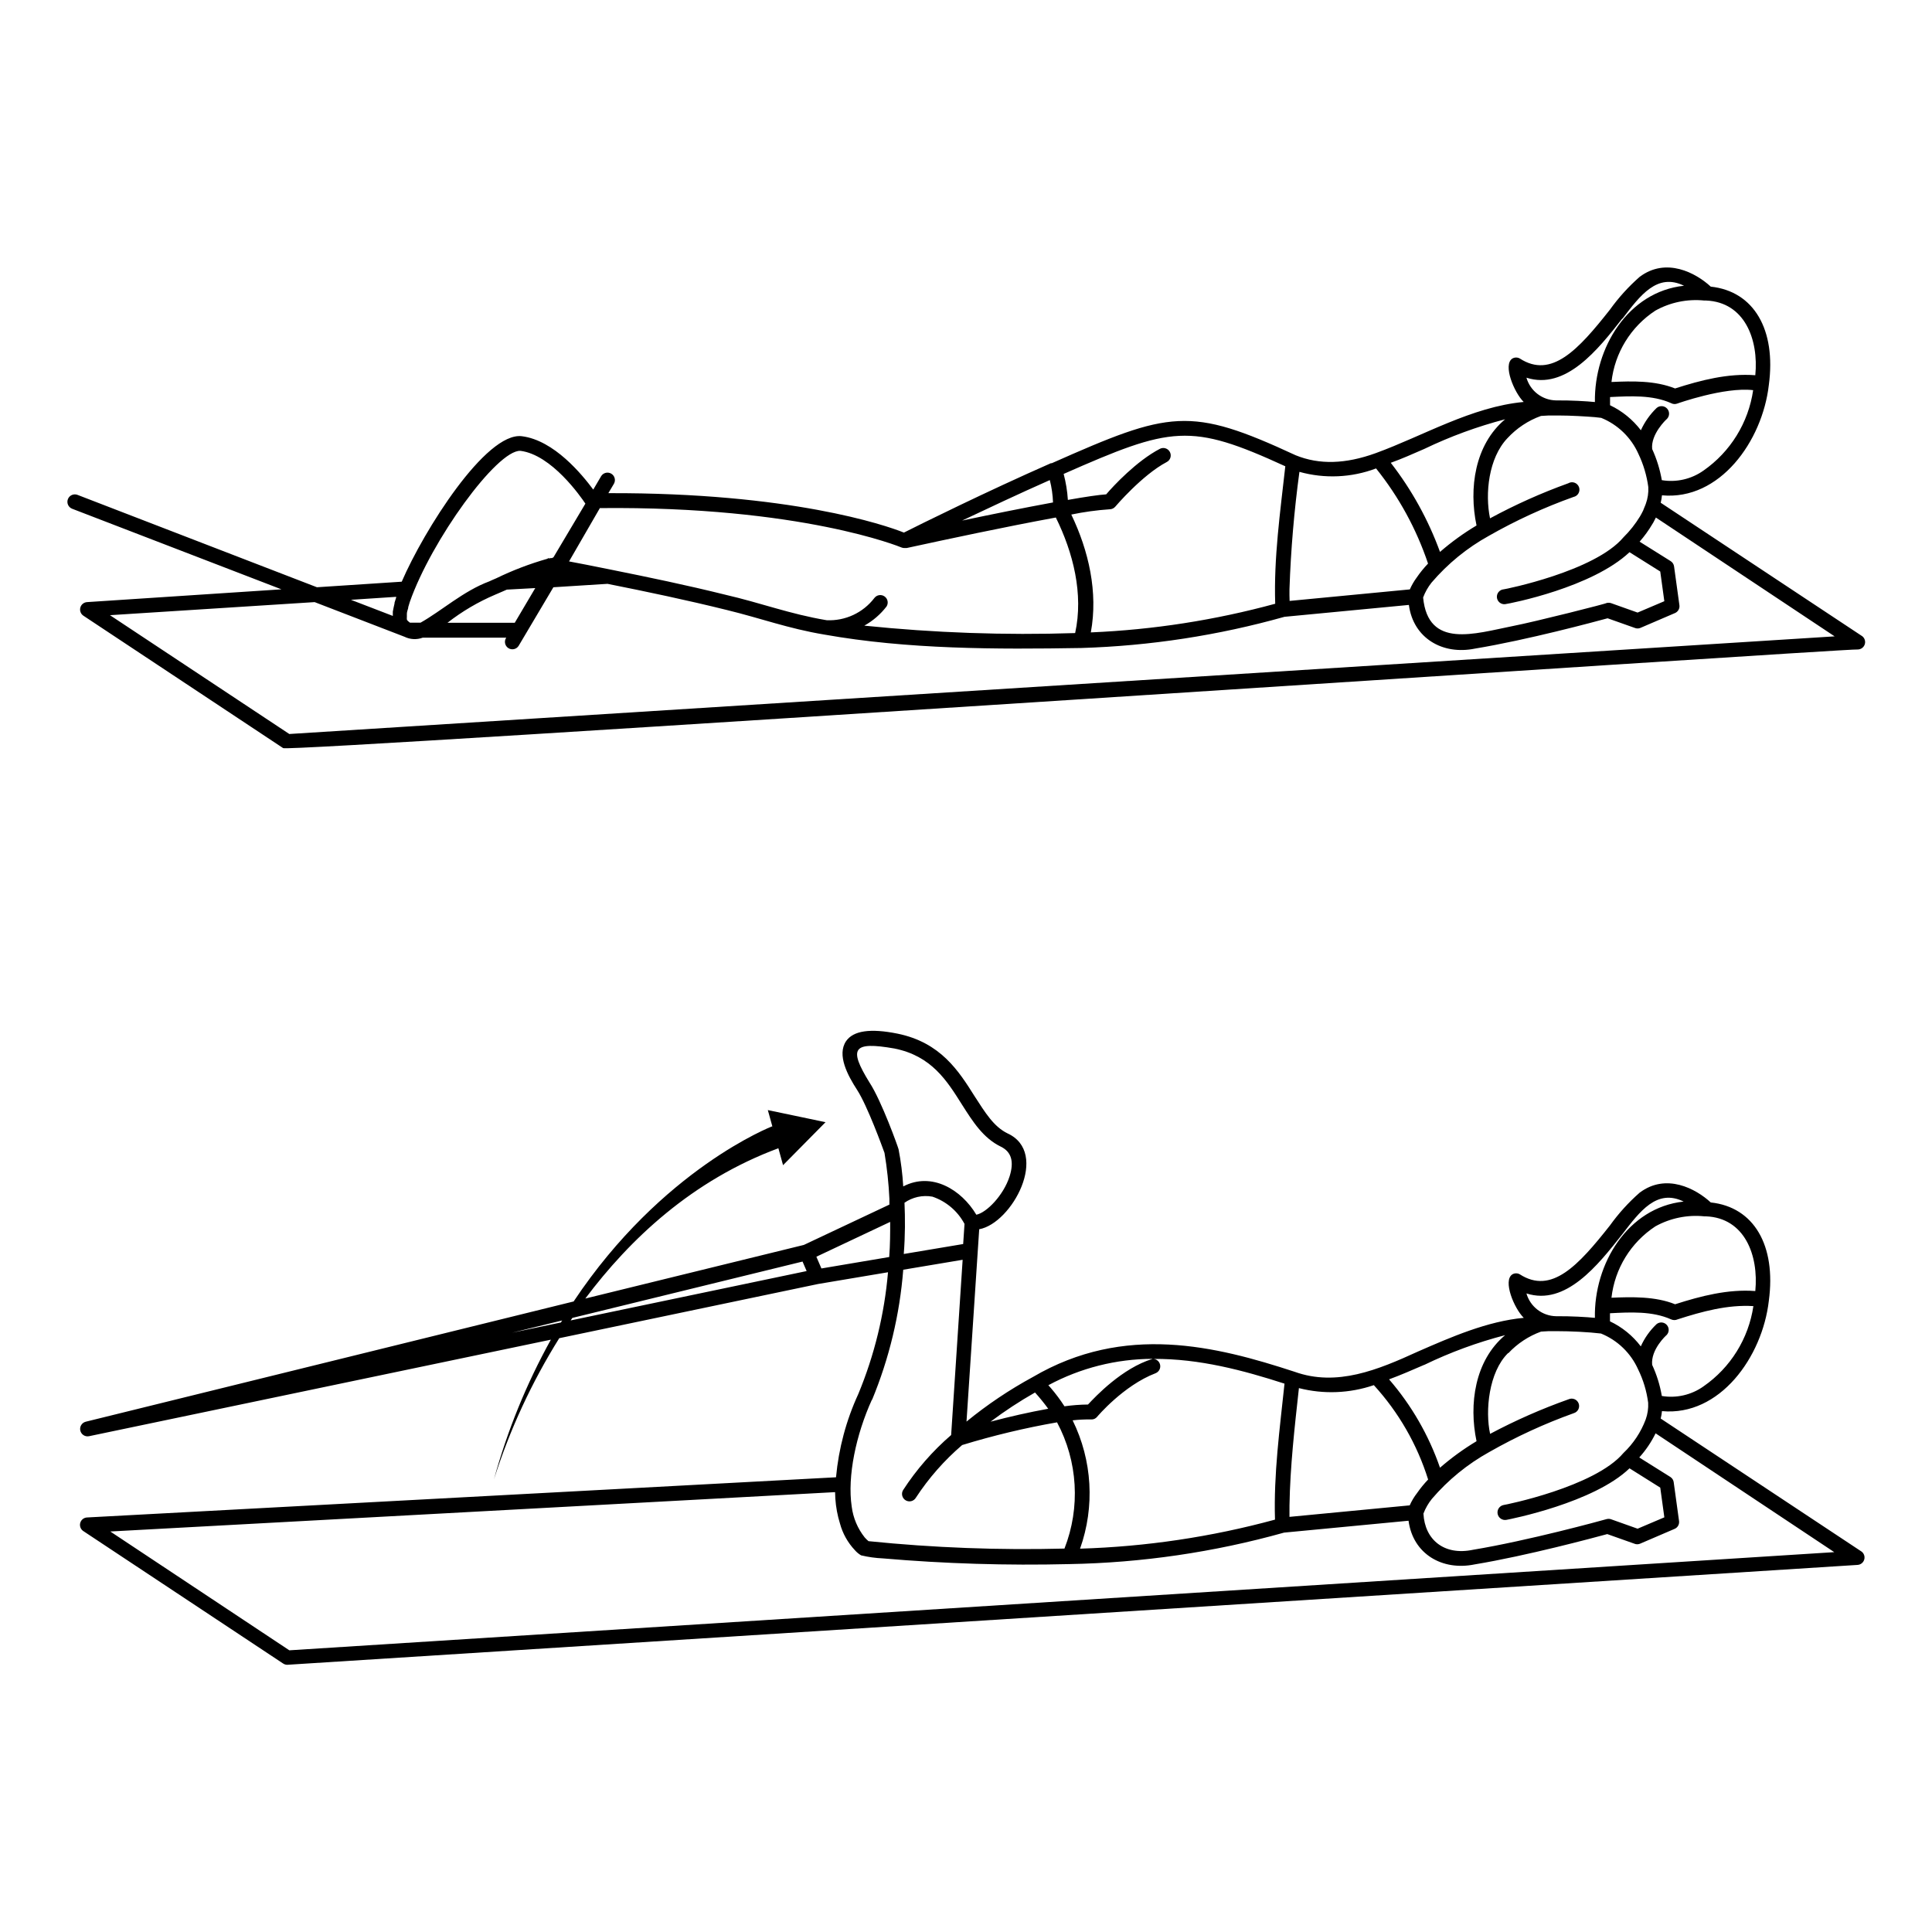 <?xml version="1.0" encoding="UTF-8"?>
<!-- The Best Svg Icon site in the world: iconSvg.co, Visit us! https://iconsvg.co -->
<svg fill="#000000" width="800px" height="800px" version="1.1" viewBox="144 144 512 512" xmlns="http://www.w3.org/2000/svg">
 <g>
  <path d="m274.91 535.99c-0.336 1.121-0.492 1.73-0.492 1.73 0.16-0.59 0.336-1.141 0.492-1.73z"/>
  <path d="m637.24 312.42-53.137-35.188c0.16-0.648 0.273-1.305 0.336-1.969 15.312 1.418 26.609-14.328 28.32-29.246 1.969-14.641-3.938-24.836-15.391-26.055-3.938-3.641-11.809-7.871-18.832-2.598h-0.004c-2.945 2.586-5.586 5.496-7.871 8.68-8.402 10.668-15.508 18.383-23.891 12.969-0.609-0.352-1.359-0.352-1.969 0-2.598 1.633 0.434 8.973 2.992 11.512-13.777 1.277-26.648 8.992-39.203 13.559-8.031 2.914-14.957 3.109-21.215 0.57-28.121-13.047-33.277-11.809-64.648 2.106h-0.234c-16.965 7.457-34.832 16.297-38.945 18.383-4.879-1.969-30.148-10.609-78.328-10.449l1.516-2.559h-0.004c0.488-0.934 0.156-2.086-0.758-2.617-0.914-0.527-2.082-0.242-2.648 0.648l-2.106 3.582c-2.934-3.938-10.352-13.086-18.953-14.148-9.504-1.121-25.918 24.914-31.805 38.555l-22.469 1.473-63.449-24.48c-1.016-0.391-2.156 0.113-2.551 1.133-0.391 1.016 0.117 2.156 1.133 2.547l55.457 21.352-51.52 3.387c-0.844 0.055-1.559 0.641-1.773 1.453-0.219 0.816 0.105 1.68 0.809 2.148l52.938 35.09c0.648 1.219 416.27-26.547 417.22-26.137 0.91 0.023 1.719-0.582 1.953-1.461 0.234-0.879-0.168-1.805-0.969-2.238zm-41.801-43.711c-3.203 2.269-7.168 3.184-11.039 2.539-0.496-2.844-1.355-5.617-2.559-8.246-0.414-3.938 3.758-7.871 3.797-7.871 0.832-0.723 0.918-1.98 0.195-2.812-0.723-0.832-1.98-0.922-2.812-0.199-1.75 1.688-3.168 3.691-4.172 5.906-2.16-2.828-4.957-5.102-8.168-6.633-0.008-0.117-0.008-0.238 0-0.355v-1.812c5.332-0.254 11.199-0.609 16.176 1.613v0.004c0.496 0.27 1.086 0.312 1.613 0.117 0 0 12.5-4.469 20.133-3.562-1.25 8.621-6.016 16.336-13.164 21.312zm0.195-45.066h0.512c10.195 0.434 13.953 10.293 13.027 19.797-7.242-0.551-14.445 1.32-21.254 3.504-5.312-2.106-11.258-1.969-16.867-1.711h0.004c0.859-7.723 5.125-14.66 11.629-18.914 3.941-2.199 8.461-3.133 12.949-2.676zm-21.648 4.781c4.684-6.141 9.191-12.184 16.297-8.699-14.84 1.574-23.832 16.473-23.617 30.82-2.106-0.215-6.375-0.473-10.273-0.434-3.664-0.047-6.863-2.496-7.871-6.019 10.41 3.344 18.953-7.441 25.387-15.664zm-30.504 31.707c2.449-2.656 5.5-4.684 8.898-5.906 1.309-0.109 2.621-0.148 3.934-0.117h0.668c3.367 0 7.32 0.254 9.625 0.434l1.73 0.195c4.387 1.781 7.914 5.188 9.844 9.508 1.336 2.789 2.227 5.769 2.637 8.836 0.082 1.52-0.145 3.039-0.672 4.469-0.039 0.141-0.094 0.277-0.156 0.41l-0.215 0.512c-0.195 0.578-0.445 1.129-0.75 1.656-0.113 0.242-0.246 0.48-0.395 0.707-1.234 2.031-2.715 3.902-4.406 5.57-7.598 9.031-31.488 13.777-31.742 13.777l-0.004-0.004c-1.086 0.105-1.883 1.07-1.781 2.156 0.105 1.086 1.07 1.883 2.156 1.781 1.555-0.215 23.066-4.43 32.984-13.777l8.148 5.117 1.082 7.871-7.086 3.012-7.086-2.519c-0.391-0.105-0.805-0.105-1.199 0 0.648 0-18.773 4.922-24.934 6.121-9.84 1.969-22.316 6.082-23.617-7.598v0.004c0.531-1.422 1.281-2.75 2.223-3.938 4.285-5.019 9.438-9.227 15.215-12.418 7.156-4.082 14.656-7.523 22.414-10.293 0.57-0.117 1.055-0.477 1.332-0.984 0.281-0.508 0.32-1.113 0.113-1.652-0.211-0.539-0.645-0.961-1.191-1.152-0.551-0.188-1.152-0.129-1.648 0.168-7.133 2.57-14.062 5.676-20.727 9.289-1.355-6.516-0.41-15.961 4.606-21.234zm-22.059 2.852c6.879-3.309 14.062-5.945 21.449-7.871-8.07 6.769-9.645 18.344-7.578 28.141l0.004 0.004c-3.43 2.043-6.668 4.391-9.684 7.004-3.098-8.5-7.5-16.469-13.047-23.617 2.852-1.02 5.785-2.32 8.855-3.66zm-35.699 37.137c0.355-10.395 1.238-20.766 2.637-31.074 6.691 1.863 13.809 1.547 20.309-0.906 6.043 7.527 10.707 16.062 13.777 25.211-1.109 1.164-2.125 2.414-3.031 3.738-0.711 0.969-1.312 2.012-1.793 3.109l-31.863 3.051c-0.035-1.023-0.055-2.066-0.035-3.129zm-1.105-32.551c-1.34 12.062-3.07 24.266-2.676 36.43-15.953 4.348-32.344 6.898-48.863 7.594 1.969-10.629-0.57-21.648-5.176-31.23 3.356-0.695 6.754-1.164 10.172-1.398 0.578-0.004 1.125-0.262 1.496-0.707 0 0 7.086-8.363 13.617-11.809h0.004c0.965-0.5 1.344-1.688 0.844-2.656s-1.688-1.348-2.656-0.848c-6.16 3.207-12.34 9.84-14.23 12.062-1.969 0.137-5.391 0.629-10.156 1.477l0.004 0.004c-0.148-2.328-0.523-4.637-1.121-6.891 28.613-12.613 33.496-13.617 58.742-2.027zm-62.406 3.68h0.004c0.492 1.934 0.773 3.914 0.844 5.906-7.988 1.477-16.156 3.129-24.09 4.801 6.656-3.148 14.961-7.066 23.188-10.707zm-119.24 7.402c53.449-0.551 79.684 10.332 79.961 10.449 0.262 0.105 0.543 0.152 0.824 0.137h0.512c11.16-2.422 25.586-5.512 39.539-8.09 4.586 9.309 7.379 20.25 5.117 30.621v0.004c-18.648 0.605-37.316-0.055-55.875-1.969 2.297-1.277 4.309-3.012 5.906-5.098 0.551-0.891 0.312-2.055-0.551-2.652-0.859-0.598-2.035-0.418-2.676 0.41-2.996 3.926-7.723 6.133-12.656 5.902-9.84-1.652-17.199-4.527-26.902-6.769-10.156-2.519-20.289-4.625-30.168-6.613-0.188-0.051-0.379-0.09-0.57-0.117-4.269-0.867-7.871-1.574-10.629-2.086zm-51.148 28.852v-0.277c0.008-0.133 0.008-0.262 0-0.395v-0.176c0-0.473 0.215-1.004 0.355-1.535v-0.195c0.117-0.434 0.234-0.828 0.414-1.379 5.703-16.297 23.082-40.344 29.32-40.07 8.285 1.043 15.98 12.145 17.219 13.992l-8.5 14.289h-0.215v0.117c-0.348 0.012-0.688 0.051-1.023 0.121v-0.121c-0.133 0.062-0.258 0.133-0.375 0.219-4.656 1.328-9.188 3.059-13.539 5.176-0.629 0.277-1.277 0.531-1.832 0.809-6.828 2.539-12.715 7.871-18.203 10.941h-2.797c-0.277-0.195-0.535-0.422-0.766-0.672 0 0-0.117-0.234-0.059-0.844zm34.027-7.656-5.434 9.191h-17.828c3.871-3.019 8.117-5.519 12.633-7.441l1.832-0.789 1.258-0.551zm-36.863 2.32v0.176l-0.434 1.379c-0.008 0.066-0.008 0.133 0 0.199-0.176 0.766-0.336 1.457-0.453 2.164v0.531 0.492 0.117l-11.098-4.269zm-28.32 36.352-47.527-31.488 54.238-3.465 23.793 9.172h0.004c1.508 0.746 3.258 0.84 4.84 0.254h22.141c-0.297 0.438-0.41 0.973-0.305 1.492 0.102 0.516 0.406 0.973 0.848 1.262 0.441 0.289 0.977 0.391 1.492 0.281 0.52-0.109 0.969-0.426 1.25-0.871l9.211-15.527 14.348-0.906c10.547 2.106 21.117 4.328 31.664 6.945 8.973 2.184 16.215 4.898 25.762 6.496 22.102 3.938 45.598 3.938 68.152 3.562 18.211-0.559 36.285-3.332 53.824-8.266l32.965-3.148c1.16 8.816 8.953 13.344 17.535 11.57 13.895-2.301 31.645-7.086 35.129-8.031l7.223 2.559v0.004c0.461 0.184 0.973 0.184 1.438 0l9.172-3.938-0.004 0.004c0.82-0.34 1.312-1.188 1.203-2.066l-1.418-10.293c-0.074-0.586-0.406-1.105-0.906-1.418l-8.227-5.156c1.266-1.438 2.394-2.992 3.367-4.644 0.207-0.312 0.395-0.641 0.551-0.984 0.145-0.246 0.277-0.504 0.395-0.766l47.371 31.488z"/>
  <path d="m637.24 555.12-53.137-35.188c0.16-0.648 0.273-1.305 0.336-1.969 15.312 1.418 26.609-14.328 28.32-29.246 1.969-14.66-3.938-24.836-15.391-26.055-3.938-3.641-11.809-7.871-18.832-2.598h-0.004c-2.945 2.582-5.586 5.496-7.871 8.68-8.402 10.648-15.488 18.363-23.891 12.969-0.609-0.352-1.359-0.352-1.969 0-2.598 1.633 0.434 8.992 3.012 11.531-9.645 0.887-19.324 5.117-28.004 8.914-10.629 4.859-21.531 9.406-32.746 5.371-20.801-6.809-45.027-12.871-69.352 1.398h-0.004c-6.215 3.379-12.102 7.332-17.574 11.809l3.367-50.973c8.699-1.574 18.754-20.25 7.5-25.406-3.66-1.789-5.902-5.492-8.719-9.84-4.211-6.691-8.992-14.25-20.43-16.59-7.223-1.457-11.691-0.789-13.617 1.969-2.519 3.699 0.453 9.152 2.914 12.949 2.734 4.231 6.75 15.293 7.262 16.707l-0.004 0.004c0.672 4.023 1.105 8.086 1.297 12.16v1.516l-22.672 10.688-57.918 14.211c11.809-15.742 28.301-31.332 51.168-39.832l1.238 4.488 11.258-11.395-15.293-3.207 1.535 5.531-0.355-1.238s-29.207 11.238-52.645 46.426l-129.31 31.871c-1.027 0.27-1.66 1.305-1.426 2.34 0.234 1.039 1.25 1.699 2.293 1.5l122.41-25.586c-6.481 11.691-11.539 24.113-15.078 37 4.184-13.137 9.996-25.699 17.301-37.391l68.625-14.367 18.5-3.109c-0.953 11.098-3.606 21.984-7.875 32.273-3.207 6.965-5.203 14.426-5.902 22.062l-198.47 10.648c-0.859 0.035-1.594 0.621-1.82 1.449-0.223 0.828 0.113 1.707 0.836 2.172l52.938 35.09v-0.004c0.32 0.219 0.699 0.332 1.082 0.336 0 0 416.14-26.488 416.16-26.469 0.844-0.055 1.555-0.641 1.773-1.457 0.219-0.812-0.105-1.676-0.809-2.144zm-41.801-43.711c-3.203 2.269-7.168 3.184-11.039 2.539-0.484-2.848-1.344-5.621-2.559-8.246-0.414-4.074 3.758-7.871 3.797-7.871 0.742-0.738 0.781-1.926 0.082-2.707-0.695-0.781-1.883-0.879-2.699-0.227-1.773 1.676-3.195 3.68-4.191 5.906-2.152-2.836-4.953-5.109-8.168-6.633-0.012-0.117-0.012-0.238 0-0.355v-1.789c5.352-0.277 11.18-0.609 16.176 1.613 0.562 0.266 1.211 0.266 1.773 0 6.414-2.066 13.266-3.938 20.055-3.504-1.277 8.617-6.066 16.316-13.227 21.273zm0.254-45.066h0.414c10.234 0.414 13.992 10.293 13.066 19.797-7.223-0.551-14.445 1.32-21.254 3.504-5.156-2.106-11.492-1.969-16.867-1.73h0.004c0.871-7.723 5.133-14.652 11.629-18.914 3.961-2.195 8.504-3.125 13.008-2.656zm-21.785 4.762c4.684-6.102 9.172-12.145 16.277-8.68-14.82 1.594-23.812 16.492-23.52 30.82-2.106-0.215-6.375-0.473-10.273-0.434-3.668-0.059-6.863-2.512-7.871-6.039 10.41 3.344 18.953-7.5 25.387-15.668zm-30.168 31.488c2.398-2.555 5.363-4.508 8.66-5.707 1.309-0.109 2.621-0.148 3.934-0.117 3.938 0 8.66 0.234 11.945 0.629 4.387 1.781 7.91 5.188 9.84 9.508 1.367 2.777 2.262 5.762 2.66 8.836 0.082 1.504-0.141 3.008-0.652 4.426-1.266 3.375-3.285 6.418-5.902 8.895-7.598 9.012-31.488 13.777-31.742 13.777h-0.004c-1.086 0.207-1.801 1.254-1.594 2.344 0.207 1.086 1.258 1.801 2.344 1.594 0.965-0.176 23.145-4.527 32.609-13.656l8.148 5.117 1.082 7.871-7.086 3.012-7.086-2.519v-0.004c-0.391-0.117-0.809-0.117-1.199 0-1.457 0.414-20.547 5.648-35.324 8.109-7.656 1.613-12.793-2.656-13.145-9.586l-0.004 0.004c0.543-1.426 1.305-2.754 2.266-3.938 4.281-4.996 9.418-9.188 15.172-12.379 7.168-4.082 14.672-7.531 22.434-10.312 0.52-0.16 0.945-0.527 1.188-1.012 0.238-0.488 0.266-1.051 0.074-1.559s-0.582-0.914-1.078-1.121c-0.5-0.211-1.062-0.207-1.559 0.012-7.16 2.539-14.117 5.602-20.824 9.172-1.336-6.082-0.371-16.375 4.766-21.414zm-22.277 3.109c6.859-3.32 14.031-5.957 21.41-7.871-8.051 6.75-9.645 18.301-7.578 28.102h0.004c-3.43 2.055-6.668 4.406-9.684 7.027-2.969-8.594-7.551-16.543-13.5-23.418 3.008-1.102 6.117-2.461 9.348-3.859zm-35.738 37.273c0.176-10.352 1.359-20.742 2.5-31.113h-0.004c6.555 1.676 13.457 1.402 19.859-0.785 6.566 7.184 11.48 15.723 14.387 25.012-1.062 1.109-2.035 2.301-2.914 3.562-0.789 1.012-1.449 2.113-1.969 3.285l-31.863 3.051c0.004-1.004 0.004-2.008 0.004-3.031zm-1.32-32.273c-1.258 11.926-2.894 24.008-2.519 36.016-16.855 4.586-34.195 7.168-51.66 7.695 3.961-11.137 3.25-23.402-1.969-34.008 1.633-0.188 3.277-0.266 4.922-0.238 0.609 0.039 1.199-0.227 1.574-0.707 0 0 6.945-8.285 15.508-11.551v-0.004c0.836-0.34 1.328-1.207 1.199-2.102-0.129-0.895-0.852-1.586-1.75-1.676 12.102-0.098 23.852 3.051 34.695 6.555zm-34.992-6.574c-8.051 2.461-15.113 9.977-17.082 12.082v0.004c-2.086 0.02-4.172 0.18-6.238 0.469-1.098-1.707-2.316-3.34-3.641-4.879l-0.629-0.707c8.484-4.562 17.961-6.961 27.59-6.988zm-31.113 8.914c1.238 1.367 2.398 2.801 3.484 4.293-5.117 0.926-10.195 2.086-15.273 3.426v-0.004c3.762-2.824 7.699-5.41 11.789-7.734zm-43.887-82.184c-5.59-9.074-4.43-10.922 6.613-8.992 9.84 1.969 13.914 8.52 17.891 14.84 2.914 4.586 5.648 8.914 10.332 11.18 2.773 1.359 3.543 3.938 2.301 7.871-1.613 5.019-6.102 9.625-8.816 10.156-3.938-6.633-11.809-11.453-19.363-7.5h-0.004c-0.195-3.305-0.609-6.594-1.238-9.84-0.117-0.551-4.508-12.832-7.715-17.715zm9.23 31.922c2.16-1.531 4.852-2.129 7.457-1.652 3.652 1.238 6.691 3.82 8.504 7.223l-0.355 5.332-15.742 2.637c0.391-4.938 0.371-9.523 0.195-13.539zm-90.98 31.684-12.949 2.715 13.285-3.246c-0.121 0.121-0.238 0.297-0.336 0.531zm2.559-0.531 0.453-0.668 61.008-14.938 1.082 2.519zm66.461-13.777-1.34-3.109 19.562-9.23c0 2.914 0 6.023-0.254 9.309zm13.402 34.875h-0.004c4.562-11.004 7.356-22.66 8.285-34.539l15.742-2.637-3.047 46.445c-4.926 4.246-9.219 9.168-12.754 14.625-0.262 0.453-0.332 0.992-0.195 1.496 0.137 0.508 0.469 0.938 0.926 1.199 0.934 0.535 2.129 0.219 2.676-0.711 3.406-5.207 7.535-9.902 12.262-13.953 8.25-2.523 16.648-4.535 25.148-6.019 5.516 10.328 6.234 22.551 1.969 33.453-17.336 0.449-34.684-0.207-51.934-1.965-0.359-0.305-0.695-0.633-1.004-0.984-1.875-2.359-3.066-5.184-3.445-8.168-1.199-8.031 1.141-19.09 5.371-28.379zm-154.41 66.32-47.449-31.488 192.08-10.43-0.004 0.004c0.027 2.262 0.309 4.512 0.848 6.711 0.137 0.551 0.297 1.102 0.453 1.613 0.711 2.637 2.062 5.055 3.938 7.043 0.473 0.547 1.027 1.012 1.652 1.379 1.898 0.453 3.836 0.723 5.785 0.809 16.406 1.41 32.875 1.914 49.336 1.512 19.27-0.34 38.418-3.144 56.977-8.344l32.984-3.148c1.18 8.816 8.953 13.344 17.535 11.57 13.895-2.301 31.645-7.086 35.129-8.031l7.223 2.559v0.004c0.461 0.18 0.973 0.18 1.434 0l9.172-3.938c0.82-0.336 1.312-1.184 1.199-2.066l-1.418-10.293h0.004c-0.074-0.582-0.406-1.102-0.906-1.414l-8.227-5.156c1.734-1.922 3.191-4.074 4.328-6.398l47.352 31.488z"/>
 </g>
</svg>
